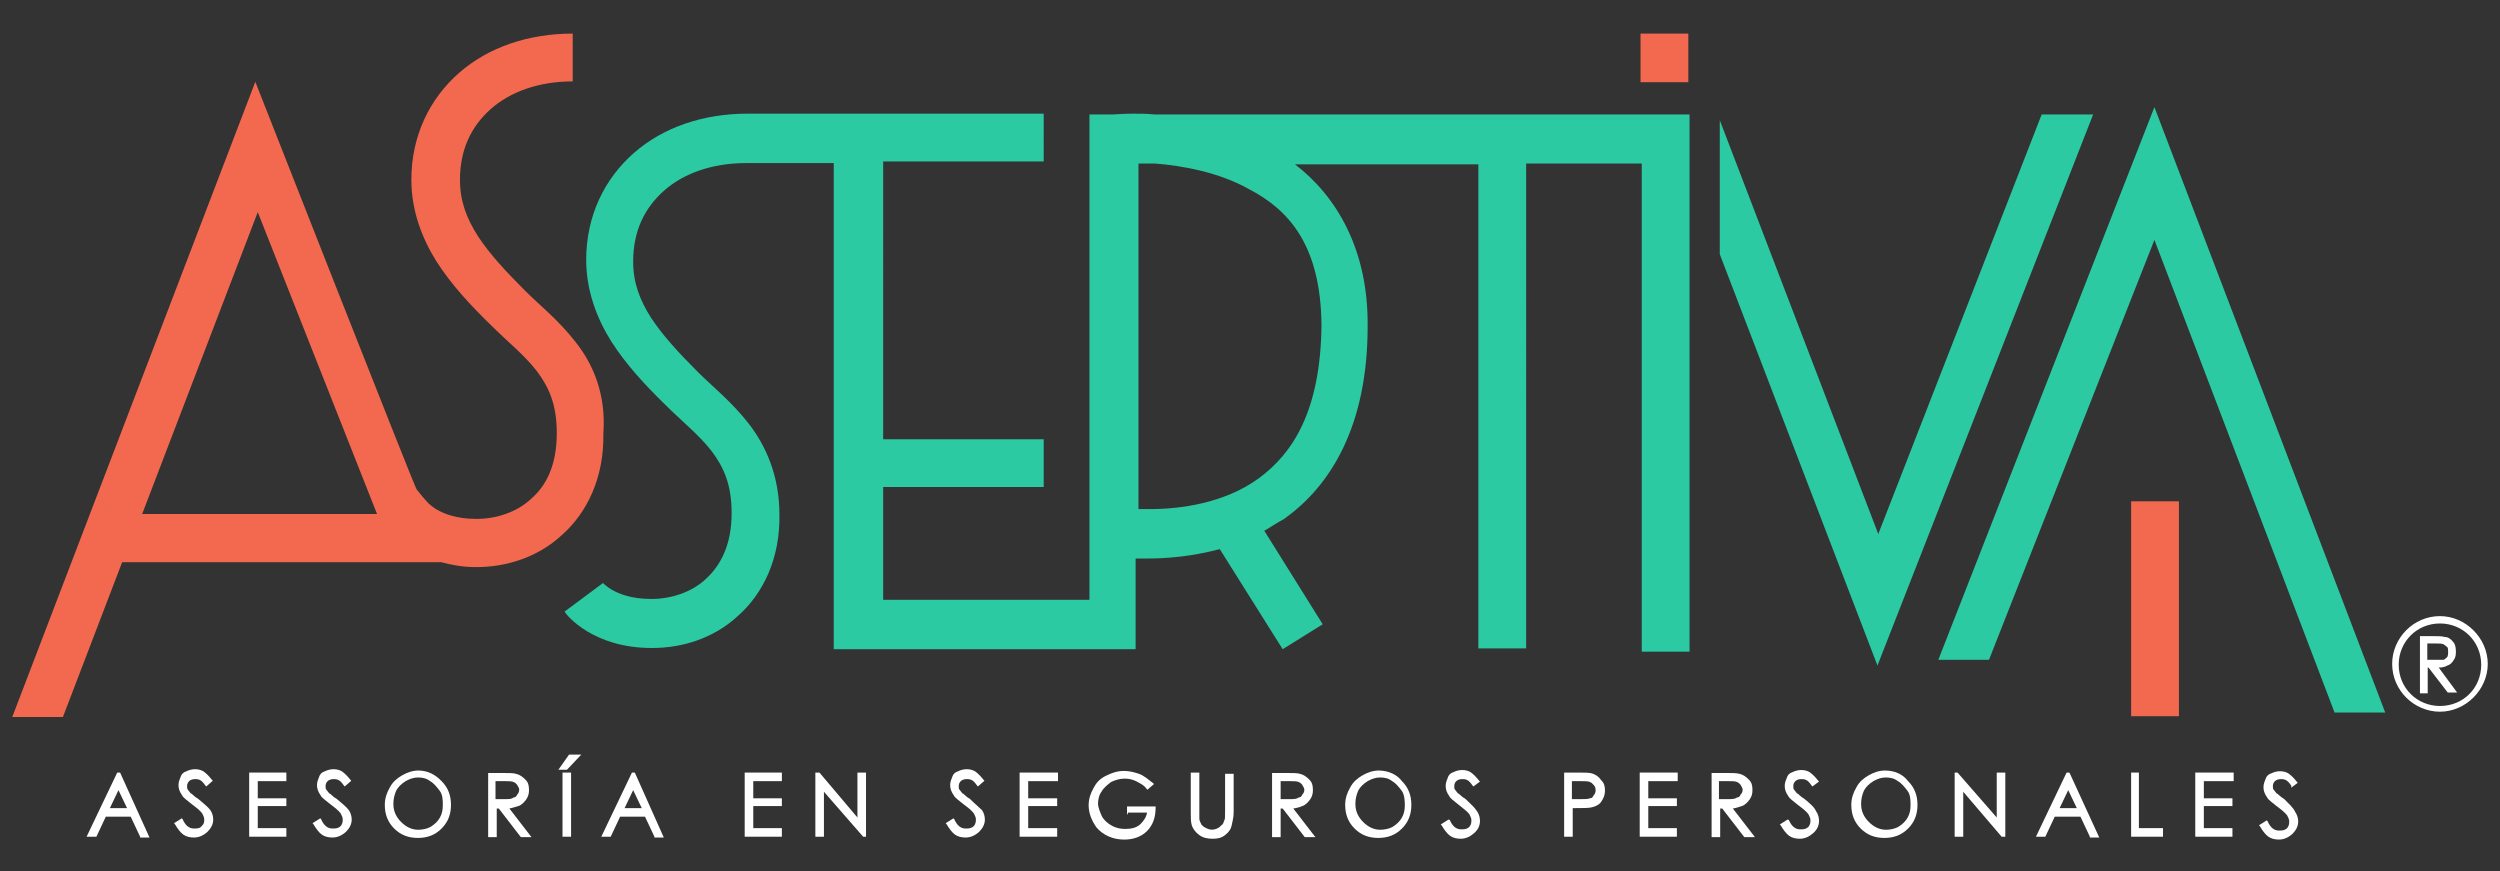 <?xml version="1.0" encoding="utf-8"?>
<!-- Generator: Adobe Illustrator 16.0.0, SVG Export Plug-In . SVG Version: 6.00 Build 0)  -->
<!DOCTYPE svg PUBLIC "-//W3C//DTD SVG 1.1//EN" "http://www.w3.org/Graphics/SVG/1.1/DTD/svg11.dtd">
<svg version="1.1" id="Layer_1" xmlns="http://www.w3.org/2000/svg" xmlns:xlink="http://www.w3.org/1999/xlink" x="0px" y="0px"
	 width="595.279px" height="207.445px" viewBox="0 0 595.279 207.445" enable-background="new 0 0 595.279 207.445"
	 xml:space="preserve">
<rect x="0" y="0" width="595.279" height="207.445" fill="#333333" stroke="none"/>
<g>
	<g>
		<path fill="#F3694F" d="M137.051,81.438c-4.085-5.253-8.657-8.852-12.062-12.256c-4.571-4.571-8.364-8.657-11.186-12.937
			c-2.724-4.28-4.279-8.365-4.279-13.423c0-7.296,2.723-12.742,7.295-16.828c4.571-4.085,11.38-6.613,19.551-6.613V8
			c-10.505,0-20.037,3.21-27.041,9.338c-7.003,6.128-11.38,14.979-11.38,25.484c0,7.295,2.529,13.909,5.934,19.356
			c3.599,5.642,8.17,10.505,12.742,14.979c4.085,4.086,8.17,7.296,11.186,11.187c2.918,3.891,4.766,7.976,4.766,14.784
			c0,7.685-2.528,12.548-6.128,15.66c-3.404,3.21-8.364,4.767-12.937,4.767c-4.766,0-7.684-1.167-9.532-2.237
			c-0.875-0.486-1.556-1.167-1.848-1.362c-0.876-0.875-2.237-2.528-2.918-3.404c-0.486-0.486-38.421-97.073-38.421-97.073
			L2.918,170.729h12.062l14.104-36.864h75.967c2.528,0.681,5.252,1.167,8.17,1.167c0,0,0,0,0.195,0
			c7.003,0,14.59-2.237,20.426-7.685c5.934-5.252,10.019-13.617,9.824-24.122C144.345,93.888,141.233,86.689,137.051,81.438z
			 M33.849,122.388l27.526-71.882l28.402,71.882H33.849z"/>
	</g>
	<g>
		<path fill="#2BCAA2" d="M402.202,27.259H275.074c-2.043-0.194-3.599-0.194-5.253-0.194c-2.528,0-4.279,0.194-4.96,0.194h-5.447
			v115.555h-49.12v-26.846h38.226v-11.381h-38.226V38.445h38.226V27.064h-70.519c-10.505,0-20.037,3.21-27.041,9.338
			c-7.003,6.128-11.38,14.979-11.38,25.484c0,7.295,2.528,13.909,5.933,19.356c3.6,5.642,8.171,10.505,12.742,14.979
			c4.086,4.086,8.171,7.296,11.187,11.187c2.918,3.891,4.766,7.976,4.766,14.784c0,7.685-2.724,12.548-6.128,15.66
			c-3.404,3.21-8.365,4.767-12.937,4.767c-4.766,0-7.685-1.167-9.532-2.237c-0.875-0.486-1.557-1.167-1.848-1.361
			c-0.195-0.195-0.195-0.195-0.195-0.195l0,0l-1.167,0.876l-7.976,5.933c0.486,0.876,6.809,8.657,20.718,8.657c0,0,0,0,0.194,0
			c7.004,0,14.591-2.237,20.427-7.685c5.934-5.252,10.019-13.617,9.824-24.122c0-9.144-3.21-16.341-7.296-21.594
			c-4.085-5.252-8.656-8.851-12.061-12.256c-4.572-4.571-8.365-8.656-11.186-12.937c-2.724-4.279-4.28-8.365-4.28-13.423
			c0-7.295,2.724-12.742,7.295-16.827c4.572-4.085,11.381-6.614,19.551-6.614h20.913v115.749h71.881v-21.594
			c0.875,0,1.848,0,2.724,0c4.766,0,10.699-0.486,17.313-2.237l14.979,23.831l9.533-5.934l-13.91-22.274
			c1.557-0.875,2.918-1.848,4.572-2.724c11.379-7.976,20.037-22.469,20.037-45.91c0.193-18.384-7.49-31.126-17.314-38.615h43.674
			v115.263h11.381V38.932h27.525v116.235H402.3V27.259H402.202z M314.661,77.353c-0.193,20.718-7.004,30.736-14.979,36.572
			c-8.17,5.934-18.675,7.295-25.874,7.295c-1.167,0-2.043,0-2.724,0V38.932h3.891c6.322,0.486,15.271,2.042,22.469,6.128
			C306.978,50.02,314.468,58.482,314.661,77.353z"/>
	</g>
	<g>
		<rect x="507.447" y="119.372" fill="#F3694F" width="11.381" height="51.163"/>
	</g>
	<g>
		<rect x="390.628" y="8" fill="#F3694F" width="11.381" height="11.575"/>
	</g>
	<g>
		<polygon fill="#2BCAA2" points="486.146,27.259 447.238,127.153 409.497,28.621 409.497,60.524 447.044,158.474 498.402,27.259 		
			"/>
	</g>
	<g>
		<polygon fill="#2BCAA2" points="512.991,25.508 461.536,157.112 473.597,157.112 512.991,57.12 555.886,169.659 567.948,169.659 
					"/>
	</g>
	<g>
		<g>
			<path fill="#FFFFFF" d="M580.982,148.455c5.447,0,9.824,4.279,9.824,9.824c0,5.544-4.279,9.824-9.824,9.824
				c-5.447,0-9.824-4.28-9.824-9.824C571.157,152.832,575.437,148.455,580.982,148.455 M580.982,146.704
				c-6.322,0-11.381,5.253-11.381,11.381c0,6.322,5.252,11.38,11.381,11.38c6.127,0,11.381-5.252,11.381-11.38
				S587.109,146.704,580.982,146.704L580.982,146.704z"/>
		</g>
		<path fill="#FFFFFF" d="M580.691,158.96c0.875,0,1.555-0.194,2.041-0.486c0.682-0.194,1.168-0.681,1.557-1.361
			c0.486-0.682,0.486-1.362,0.486-2.043c0-0.876-0.193-1.849-0.68-2.237c-0.486-0.681-1.168-1.167-2.043-1.167
			c-0.486-0.194-1.557-0.194-2.918-0.194h-2.918v13.617h1.848v-6.128h0.195l4.57,5.934l0,0h2.238L580.691,158.96z M580.009,157.112
			h-2.043v-3.892h2.043c0.875,0,1.361,0,1.848,0.195c0.195,0.194,0.682,0.486,0.875,0.681c0.195,0.194,0.195,0.681,0.195,1.167
			s0,0.681-0.195,1.167c-0.193,0.195-0.486,0.486-0.875,0.682C581.663,157.112,580.982,157.112,580.009,157.112z"/>
		<path fill="#FFFFFF" d="M28.596,183.958h-0.681l-7.295,15.271h2.334l2.237-4.766h5.934l2.237,4.766v0.195H35.6L28.596,183.958
			L28.596,183.958z M30.251,192.42h-4.086l2.043-4.279L30.251,192.42z"/>
		<path fill="#FFFFFF" d="M47.272,190.28c-1.167-0.681-1.557-1.361-1.848-1.361c-0.195-0.195-0.486-0.682-0.682-0.876
			c-0.194-0.194-0.194-0.486-0.194-0.875c0-0.486,0.194-0.876,0.486-1.168c0.194-0.194,0.681-0.486,1.362-0.486
			c0.486,0,0.681,0,1.167,0.195c0.486,0.194,0.875,0.681,1.361,1.361l0.194,0.194l1.557-1.361l-0.194-0.194
			c-0.681-0.876-1.362-1.557-2.043-2.043c-1.167-0.681-2.724-0.681-4.085,0c-0.681,0.194-1.167,0.681-1.362,1.361
			c-0.194,0.486-0.486,1.168-0.486,1.849c0,0.875,0.195,1.557,0.876,2.529c0.194,0.486,1.167,1.167,2.237,2.042
			c1.167,0.876,2.042,1.557,2.528,2.237c0.195,0.486,0.486,0.875,0.486,1.361s0,0.682-0.194,1.168
			c-0.194,0.194-0.486,0.681-0.875,0.875c-0.486,0.194-0.876,0.194-1.362,0.194c-1.167,0-2.042-0.681-2.724-2.236l-0.194-0.195
			l-1.848,1.168l0.194,0.194c0.681,1.167,1.361,2.042,2.043,2.528c0.681,0.486,1.556,0.682,2.528,0.682
			c1.168,0,2.237-0.486,3.21-1.362c0.876-0.875,1.362-1.848,1.362-2.918c0-0.681-0.195-1.556-0.682-2.237
			C49.51,192.128,48.634,191.447,47.272,190.28z"/>
		<polygon fill="#FFFFFF" points="59.334,199.229 68.185,199.229 68.185,197.187 61.376,197.187 61.376,191.934 68.185,191.934 
			68.185,190.086 61.376,190.086 61.376,186 68.185,186 68.185,183.958 59.334,183.958 		"/>
		<path fill="#FFFFFF" d="M80.246,190.28c-1.167-0.681-1.556-1.361-1.848-1.361c-0.194-0.195-0.486-0.682-0.681-0.876
			c-0.195-0.194-0.195-0.486-0.195-0.875c0-0.486,0.195-0.876,0.486-1.168c0.195-0.194,0.682-0.486,1.362-0.486
			c0.486,0,0.681,0,1.167,0.195c0.486,0.194,0.875,0.681,1.361,1.361l0.195,0.194l1.556-1.361l-0.194-0.194
			c-0.681-0.876-1.361-1.557-2.043-2.043c-1.167-0.681-2.723-0.681-4.085,0c-0.681,0.194-1.167,0.681-1.361,1.361
			c-0.194,0.486-0.486,1.168-0.486,1.849c0,0.875,0.194,1.557,0.875,2.529c0.194,0.486,1.167,1.167,2.237,2.042
			c1.167,0.876,2.043,1.557,2.529,2.237c0.194,0.486,0.486,0.875,0.486,1.361s0,0.682-0.195,1.168
			c-0.194,0.486-0.486,0.681-0.875,0.875c-0.486,0.194-0.875,0.194-1.361,0.194c-1.168,0-2.043-0.681-2.724-2.236l-0.194-0.195
			l-1.849,1.168l0.194,0.194c0.681,1.167,1.362,2.042,2.043,2.528s1.557,0.682,2.529,0.682c1.167,0,2.236-0.486,3.209-1.362
			c0.876-0.875,1.362-1.848,1.362-2.918c0-0.681-0.194-1.556-0.681-2.237C82.483,192.128,81.608,191.447,80.246,190.28z"/>
		<path fill="#FFFFFF" d="M99.602,183.472c-1.361,0-2.724,0.486-3.891,1.167s-2.237,1.557-2.918,2.918
			c-0.681,1.167-1.167,2.529-1.167,4.085c0,2.237,0.681,4.086,2.237,5.642c1.556,1.557,3.404,2.237,5.642,2.237
			c2.236,0,4.085-0.681,5.641-2.237c1.557-1.556,2.237-3.404,2.237-5.642c0-2.236-0.681-4.085-2.237-5.641
			C103.687,184.444,101.84,183.472,99.602,183.472z M105.438,191.739c0,1.167-0.194,2.043-0.681,2.918s-1.167,1.557-2.237,2.237
			c-0.875,0.486-2.042,0.681-2.918,0.681c-1.557,0-2.918-0.681-4.085-1.848s-1.849-2.529-1.849-4.28c0-1.167,0.195-2.042,0.682-3.21
			c0.486-0.875,1.167-1.556,2.236-2.236c0.876-0.486,1.849-0.876,2.918-0.876c1.07,0,2.043,0.194,2.919,0.876
			c0.875,0.486,1.556,1.361,2.236,2.236C105.438,189.21,105.438,190.572,105.438,191.739z"/>
		<path fill="#FFFFFF" d="M123.433,191.934c0.681-0.194,1.361-0.875,1.848-1.556c0.486-0.682,0.681-1.362,0.681-2.237
			c0-1.167-0.194-1.849-0.875-2.529s-1.361-1.167-2.237-1.361c-0.681-0.195-1.848-0.195-3.404-0.195h-3.21v15.271h2.043v-6.809
			h0.486l5.252,6.809l0,0h2.529l-5.253-6.809C121.877,192.42,122.752,192.128,123.433,191.934z M120.223,190.28h-2.237V186h2.237
			c0.875,0,1.556,0,2.042,0.195c0.486,0.194,0.682,0.486,0.876,0.681c0.194,0.486,0.486,0.681,0.486,1.167s-0.194,0.876-0.486,1.167
			c-0.194,0.486-0.486,0.682-0.876,0.682C121.877,190.28,121.196,190.28,120.223,190.28z"/>
		<rect x="133.938" y="183.958" fill="#FFFFFF" width="2.042" height="15.271"/>
		<path fill="#FFFFFF" d="M151.154,183.958h-0.681l-7.295,15.271h2.237l2.237-4.766h5.933l2.237,4.766v0.195h2.237L151.154,183.958
			L151.154,183.958z M152.808,192.42h-4.086l2.043-4.279L152.808,192.42z"/>
		<polygon fill="#FFFFFF" points="177.319,199.229 186.171,199.229 186.171,197.187 179.362,197.187 179.362,191.934 
			186.171,191.934 186.171,190.086 179.362,190.086 179.362,186 186.171,186 186.171,183.958 177.319,183.958 		"/>
		<polygon fill="#FFFFFF" points="204.166,194.657 195.12,183.958 194.828,183.958 194.147,183.958 194.147,199.229 
			196.189,199.229 196.189,188.529 205.527,199.229 205.527,199.229 206.208,199.229 206.208,183.958 204.166,183.958 		"/>
		<path fill="#FFFFFF" d="M231.011,190.28c-1.167-0.681-1.557-1.361-1.848-1.361c-0.195-0.195-0.486-0.682-0.682-0.876
			c-0.194-0.194-0.194-0.486-0.194-0.875c0-0.486,0.194-0.876,0.486-1.168c0.194-0.194,0.681-0.486,1.362-0.486
			c0.486,0,0.681,0,1.167,0.195c0.486,0.194,0.875,0.681,1.361,1.361l0.194,0.194l1.557-1.361l-0.194-0.194
			c-0.681-0.876-1.362-1.557-2.043-2.043c-1.167-0.681-2.724-0.681-4.085,0c-0.681,0.194-1.167,0.681-1.362,1.361
			c-0.194,0.486-0.486,1.168-0.486,1.849c0,0.875,0.195,1.557,0.876,2.529c0.194,0.486,1.167,1.167,2.237,2.042
			c1.167,0.876,2.042,1.557,2.528,2.237c0.195,0.486,0.486,0.875,0.486,1.361s0,0.682-0.194,1.168s-0.486,0.681-0.875,0.875
			c-0.486,0.194-0.876,0.194-1.362,0.194c-1.167,0-2.042-0.681-2.723-2.236l-0.195-0.195l-1.848,1.168l0.194,0.194
			c0.681,1.167,1.362,2.042,2.043,2.528s1.556,0.682,2.528,0.682c1.168,0,2.237-0.486,3.21-1.362
			c0.876-0.875,1.362-1.848,1.362-2.918c0-0.681-0.194-1.556-0.681-2.237C233.054,192.128,232.178,191.447,231.011,190.28z"/>
		<polygon fill="#FFFFFF" points="242.781,199.229 251.729,199.229 251.729,197.187 244.824,197.187 244.824,191.934 
			251.729,191.934 251.729,190.086 244.824,190.086 244.824,186 251.925,186 251.925,183.958 242.781,183.958 		"/>
		<path fill="#FFFFFF" d="M268.557,193.49h4.571c-0.194,1.167-0.876,2.042-1.557,2.724c-0.875,0.875-2.237,1.167-3.599,1.167
			c-1.167,0-2.237-0.194-3.404-0.875c-0.876-0.486-1.849-1.362-2.237-2.237c-0.389-0.876-0.875-2.043-0.875-2.918
			c0-0.876,0.194-2.043,0.875-2.918c0.486-0.876,1.361-1.557,2.237-2.237c1.848-0.876,3.891-1.168,5.934-0.195
			c0.875,0.487,1.848,0.876,2.528,1.849l0.194,0.194l1.557-1.361l-0.194-0.194c-1.167-0.876-2.237-1.849-3.404-2.237
			c-1.167-0.39-2.237-0.682-3.599-0.682c-1.557,0-2.919,0.486-4.28,1.168c-1.361,0.681-2.237,1.556-2.918,2.918
			c-0.681,1.167-1.167,2.528-1.167,4.085c0,1.848,0.681,3.599,1.848,5.253c1.557,1.848,3.891,2.918,6.614,2.918
			c2.237,0,4.085-0.682,5.447-2.043c1.361-1.361,2.042-3.21,2.042-5.642v-0.194h-6.809v1.848h0.195V193.49z"/>
		<path fill="#FFFFFF" d="M291.707,193.101c0,1.362,0,2.043-0.194,2.237c-0.195,0.486-0.195,0.876-0.682,1.168
			c-0.194,0.194-0.681,0.681-0.875,0.681c-0.875,0.486-1.848,0.486-2.724,0c-0.486-0.194-0.875-0.486-1.167-0.876
			c-0.194-0.486-0.486-0.875-0.486-1.361c0-0.194,0-0.681,0-1.849v-9.143h-2.043v9.143c0,1.557,0,2.529,0.195,3.21
			c0.194,0.876,0.875,1.849,1.848,2.529c0.875,0.681,2.043,0.875,3.21,0.875s2.042-0.194,2.918-0.875
			c0.875-0.681,1.361-1.361,1.557-2.237c0.194-0.875,0.486-2.042,0.486-3.21v-9.143h-2.043
			C291.707,184.152,291.707,193.101,291.707,193.101z"/>
		<path fill="#FFFFFF" d="M310.091,191.934c0.68-0.194,1.361-0.875,1.848-1.556c0.486-0.682,0.68-1.362,0.68-2.237
			c0-1.167-0.193-1.849-0.875-2.529c-0.68-0.681-1.361-1.167-2.236-1.361c-0.682-0.195-1.848-0.195-3.404-0.195h-3.211v15.271h2.043
			v-6.809h0.486l5.252,6.809l0,0h2.529l-5.252-6.809C308.728,192.42,309.7,192.128,310.091,191.934z M307.171,190.28h-2.236V186
			h2.236c0.877,0,1.557,0,2.043,0.195c0.486,0.194,0.682,0.486,0.877,0.681c0.193,0.486,0.486,0.681,0.486,1.167
			s-0.195,0.876-0.486,1.167c-0.195,0.486-0.486,0.682-0.877,0.682C308.728,190.28,308.048,190.28,307.171,190.28z"/>
		<path fill="#FFFFFF" d="M328.279,183.472c-1.361,0-2.723,0.486-3.891,1.167c-1.166,0.681-2.236,1.557-2.918,2.918
			c-0.68,1.167-1.166,2.529-1.166,4.085c0,2.237,0.68,4.086,2.236,5.642c1.557,1.557,3.404,2.237,5.643,2.237
			c2.236,0,4.084-0.681,5.641-2.237c1.557-1.556,2.236-3.404,2.236-5.642c0-2.236-0.68-4.085-2.236-5.641
			C332.656,184.444,330.615,183.472,328.279,183.472z M334.505,191.739c0,1.167-0.195,2.043-0.682,2.918s-1.168,1.557-2.236,2.237
			c-0.877,0.486-2.043,0.681-2.918,0.681c-1.557,0-2.918-0.681-4.086-1.848c-1.168-1.168-1.848-2.529-1.848-4.28
			c0-1.167,0.193-2.042,0.68-3.21c0.486-0.875,1.168-1.556,2.238-2.236c0.875-0.486,1.848-0.876,2.918-0.876
			c1.166,0,2.043,0.194,2.918,0.876c0.875,0.486,1.557,1.361,2.236,2.236C334.407,189.113,334.505,190.572,334.505,191.739z"/>
		<path fill="#FFFFFF" d="M348.997,190.28c-1.168-0.681-1.557-1.361-1.848-1.361c-0.195-0.195-0.486-0.682-0.682-0.876
			c-0.193-0.194-0.193-0.486-0.193-0.875c0-0.486,0.193-0.876,0.486-1.168c0.193-0.194,0.68-0.486,1.361-0.486
			c0.486,0,0.68,0,1.166,0.195c0.486,0.194,0.877,0.681,1.363,1.361l0.193,0.194l1.557-1.167l-0.195-0.194
			c-0.68-0.876-1.361-1.557-2.041-2.043c-1.168-0.681-2.725-0.681-4.086,0c-0.682,0.194-1.168,0.681-1.361,1.362
			c-0.195,0.486-0.486,1.167-0.486,1.848c0,0.876,0.193,1.557,0.875,2.529c0.195,0.486,1.168,1.167,2.236,2.042
			c1.07,0.876,2.043,1.557,2.529,2.237c0.195,0.486,0.486,0.876,0.486,1.362s0,0.681-0.193,1.167
			c-0.195,0.486-0.486,0.681-0.877,0.875c-0.486,0.195-0.875,0.195-1.361,0.195c-1.166,0-2.043-0.682-2.723-2.237l-0.293-0.098
			l-1.848,1.167l0.195,0.195c0.68,1.167,1.361,2.042,2.043,2.528c0.68,0.486,1.555,0.681,2.527,0.681
			c1.168,0,2.238-0.486,3.211-1.361s1.361-1.848,1.361-2.918c0-0.681-0.195-1.557-0.682-2.237
			C351.04,192.128,350.165,191.447,348.997,190.28z"/>
		<path fill="#FFFFFF" d="M379.054,184.152c-0.682-0.194-1.85-0.194-3.404-0.194h-3.211v15.271h2.043v-6.809h0.682
			c1.848,0,3.209,0,3.891-0.194c0.875-0.194,1.848-0.681,2.236-1.361c0.486-0.682,0.875-1.557,0.875-2.529
			c0-1.167-0.193-1.848-0.875-2.529C380.609,184.833,379.929,184.444,379.054,184.152z M379.929,188.237
			c0,0.486-0.195,0.876-0.486,1.168c-0.195,0.486-0.486,0.681-0.875,0.681c-0.486,0.194-1.168,0.194-2.043,0.194h-2.238v-4.279
			h2.238c0.875,0,1.557,0,2.043,0.194s0.68,0.486,0.875,0.681C379.929,187.362,379.929,187.849,379.929,188.237z"/>
		<polygon fill="#FFFFFF" points="390.433,199.229 399.284,199.229 399.284,197.187 392.476,197.187 392.476,191.934 
			399.284,191.934 399.284,190.086 392.476,190.086 392.476,186 399.48,186 399.48,183.958 390.433,183.958 		"/>
		<path fill="#FFFFFF" d="M414.751,191.934c0.68-0.194,1.361-0.875,1.848-1.556c0.486-0.682,0.68-1.362,0.68-2.237
			c0-1.167-0.193-1.849-0.875-2.529c-0.68-0.681-1.361-1.167-2.236-1.361c-0.682-0.195-1.848-0.195-3.404-0.195h-3.211v15.271h2.043
			v-6.809h0.486l5.252,6.809l0,0h2.529l-5.252-6.809C413.388,192.42,414.07,192.128,414.751,191.934z M411.54,190.28h-2.236V186
			h2.236c0.875,0,1.557,0,2.043,0.195c0.486,0.194,0.682,0.486,0.875,0.681c0.195,0.486,0.486,0.681,0.486,1.167
			s-0.193,0.876-0.486,1.167c-0.193,0.486-0.486,0.682-0.875,0.682C413.097,190.28,412.415,190.28,411.54,190.28z"/>
		<path fill="#FFFFFF" d="M429.73,190.28c-1.168-0.681-1.557-1.361-1.848-1.361c-0.195-0.195-0.486-0.682-0.682-0.876
			c-0.193-0.194-0.193-0.486-0.193-0.875c0-0.486,0.193-0.876,0.486-1.168c0.193-0.194,0.68-0.486,1.361-0.486
			c0.486,0,0.68,0,1.166,0.195c0.486,0.194,0.877,0.681,1.363,1.361l0.193,0.194l1.557-1.167l-0.195-0.194
			c-0.68-0.876-1.361-1.557-2.041-2.043c-1.168-0.681-2.725-0.681-4.086,0c-0.682,0.194-1.168,0.681-1.361,1.362
			c-0.195,0.486-0.486,1.167-0.486,1.848c0,0.876,0.193,1.557,0.875,2.529c0.195,0.486,1.168,1.167,2.236,2.042
			c1.168,0.876,2.043,1.557,2.529,2.237c0.195,0.486,0.486,0.876,0.486,1.362s0,0.681-0.193,1.167
			c-0.195,0.486-0.486,0.681-0.877,0.875c-0.486,0.195-0.875,0.195-1.361,0.195c-1.166,0-2.043-0.682-2.723-2.237l-0.293-0.098
			l-1.848,1.167l0.195,0.195c0.68,1.167,1.361,2.042,2.043,2.528c0.68,0.486,1.555,0.681,2.527,0.681
			c1.168,0,2.238-0.486,3.211-1.361s1.361-1.848,1.361-2.918c0-0.681-0.195-1.557-0.682-2.237
			C431.966,192.128,431.091,191.447,429.73,190.28z"/>
		<path fill="#FFFFFF" d="M448.794,183.472c-1.361,0-2.723,0.486-3.891,1.167s-2.236,1.557-2.918,2.918
			c-0.682,1.167-1.168,2.529-1.168,4.085c0,2.237,0.682,4.086,2.238,5.642c1.557,1.557,3.404,2.237,5.641,2.237
			c2.238,0,4.086-0.681,5.643-2.237c1.557-1.556,2.236-3.404,2.236-5.642c0-2.236-0.68-4.085-2.236-5.641
			C453.171,184.444,451.323,183.472,448.794,183.472z M454.923,191.739c0,1.167-0.195,2.043-0.682,2.918s-1.168,1.557-2.236,2.237
			c-0.877,0.486-2.043,0.681-2.92,0.681c-1.555,0-2.918-0.681-4.084-1.848c-1.168-1.167-1.848-2.529-1.848-4.28
			c0-1.167,0.193-2.042,0.68-3.21c0.486-0.875,1.168-1.556,2.238-2.236c0.875-0.486,1.848-0.876,2.918-0.876
			c1.068,0,2.043,0.194,2.918,0.876c0.875,0.486,1.557,1.361,2.236,2.236C454.923,189.21,454.923,190.572,454.923,191.739z"/>
		<polygon fill="#FFFFFF" points="475.447,194.657 466.109,183.958 466.109,183.958 465.427,183.958 465.427,199.229 
			467.47,199.229 467.47,188.529 476.613,199.229 476.808,199.229 477.488,199.229 477.488,183.958 475.447,183.958 		"/>
		<path fill="#FFFFFF" d="M492.759,183.958h-0.68l-7.295,15.271h2.236l2.236-4.766h6.129l2.236,4.766v0.195h2.238L492.759,183.958
			L492.759,183.958z M494.511,192.42h-4.086l2.043-4.279L494.511,192.42z"/>
		<polygon fill="#FFFFFF" points="509.294,183.958 507.447,183.958 507.447,199.229 515.034,199.229 515.034,197.187 
			509.294,197.187 		"/>
		<polygon fill="#FFFFFF" points="522.718,199.229 531.57,199.229 531.57,197.187 524.761,197.187 524.761,191.934 531.57,191.934 
			531.57,190.086 524.761,190.086 524.761,186 531.861,186 531.861,183.958 522.718,183.958 		"/>
		<path fill="#FFFFFF" d="M543.923,190.28c-1.168-0.681-1.557-1.361-1.85-1.361c-0.193-0.195-0.486-0.682-0.68-0.876
			c-0.195-0.194-0.195-0.486-0.195-0.875c0-0.486,0.195-0.876,0.486-1.168c0.195-0.194,0.682-0.486,1.361-0.486
			c0.486,0,0.682,0,1.168,0.195c0.486,0.194,0.875,0.681,1.361,1.361v0.486l1.557-1.167l-0.195-0.194
			c-0.68-0.876-1.361-1.557-2.041-2.043c-1.168-0.681-2.725-0.681-4.086,0c-0.682,0.194-1.168,0.681-1.361,1.361
			c-0.195,0.486-0.486,1.168-0.486,1.849c0,0.875,0.193,1.557,0.875,2.529c0.195,0.486,1.168,1.167,2.236,2.042
			c1.168,0.876,2.043,1.557,2.529,2.237c0.195,0.486,0.486,0.875,0.486,1.361s0,0.682-0.193,1.168
			c-0.195,0.486-0.486,0.681-0.877,0.875c-0.486,0.194-0.875,0.194-1.361,0.194c-1.166,0-2.043-0.681-2.723-2.237l-0.195-0.194
			l-1.848,1.168l0.195,0.194c0.68,1.167,1.361,2.042,2.041,2.528c0.682,0.486,1.557,0.682,2.529,0.682
			c1.168,0,2.238-0.486,3.211-1.362c0.875-0.875,1.361-1.848,1.361-2.918c0-0.681-0.195-1.557-0.682-2.237
			C545.964,192.128,544.991,191.447,543.923,190.28z"/>
		<polygon fill="#FFFFFF" points="132.966,183.277 135.008,183.277 138.412,179.678 135.494,179.678 		"/>
	</g>
</g>
</svg>
